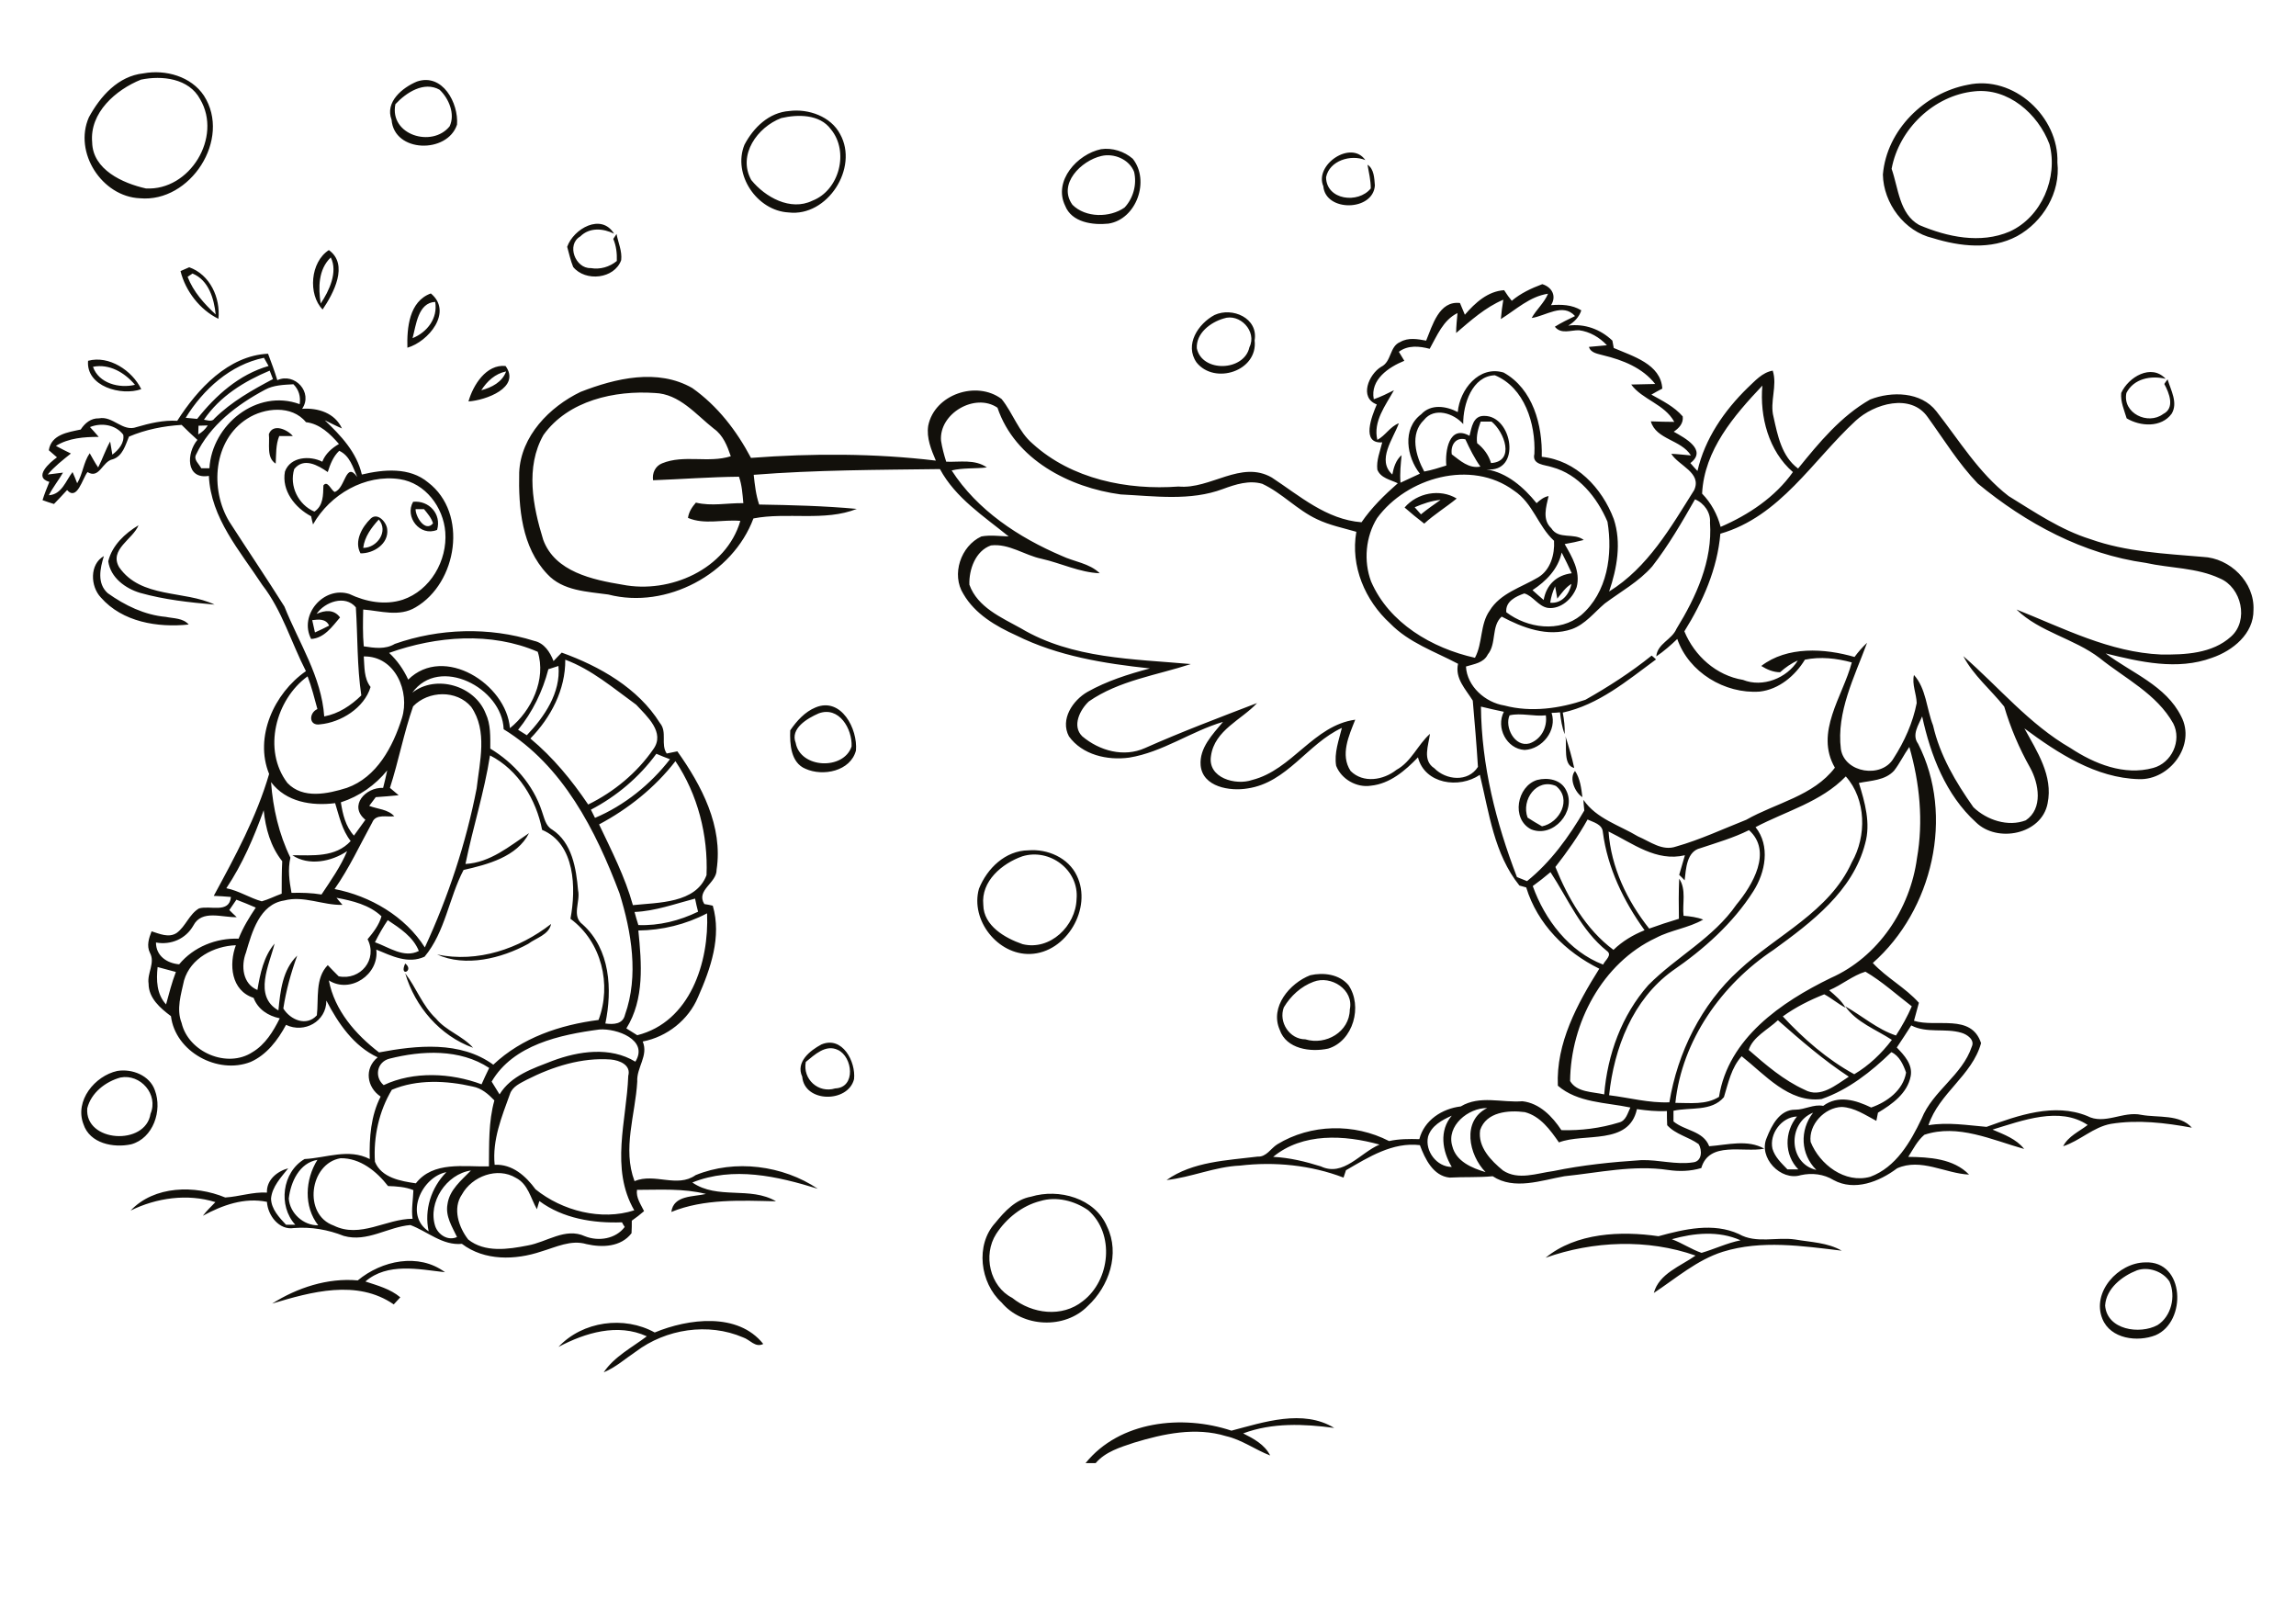 <?xml version="1.0" encoding="utf-8"?>
<!-- Generator: Adobe Illustrator 21.0.2, SVG Export Plug-In . SVG Version: 6.00 Build 0)  -->
<svg version="1.2" baseProfile="tiny" id="Layer_1" xmlns="http://www.w3.org/2000/svg" xmlns:xlink="http://www.w3.org/1999/xlink"
	 x="0px" y="0px" viewBox="0 0 842 595" overflow="scroll" xml:space="preserve">
<path fill="#12100B" d="M451.6,524.6c11.8-3.1,26.2-8,37.7-1c-11.1-1.5-22.7-2-33.4,2c3.8,1.9,7.9,4.1,9.9,8.1
	c-5.5-2.1-10.4-5.8-16.2-7.1c-11.1-3.4-22.9-0.9-33.7,2.4c-5.1,1.7-10.5,3.3-14.1,7.5c-0.9,0-2.8,0-3.7,0
	C410.6,521,433.6,518.6,451.6,524.6 M240.1,488.6c12.3-5.1,30.5-7.5,39.8,4.2c-2.9,1.5-4.9-1.6-7.4-2.4c-12.8-5.5-28.3-3.1-39.3,5.2
	c-3.9,2.6-7.4,5.8-11.8,7.6c3.9-5.8,10.4-9.1,15.8-13.2c-10.7-4.9-22.6-1.3-32.4,3.9C213.7,484.4,228.9,482.4,240.1,488.6
	 M783.7,465.8c-5.4,2.1-11.3,6.6-11.7,12.9c0.7,9,12.7,10.7,19.2,7.2c5.1-3.2,6.8-10.6,4.4-16C793.1,466.1,787.8,464.4,783.7,465.8
	 M786.7,462.9c14.6-0.7,15.3,21.8,3.8,26.7c-6.6,2.6-16.5,1.4-19.5-6C767,473.8,776.8,463,786.7,462.9 M131.2,469.5
	c8.8-7.3,22.3-10.2,32-3c-9.7-1.1-21.1-3.6-29.2,3.4c4.5,1.5,9.1,2.7,12.8,5.8c-0.8,0.9-1.6,1.7-2.4,2.6
	c-13.5-9.3-30.3-4.6-44.6-0.3C109,472.2,120.1,468.5,131.2,469.5 M613.1,454.4c3.8,1.4,7.1,3.7,10.9,5c4.8-1.4,9.3-3.6,14.3-4.6
	C630.3,451.2,621.2,452.1,613.1,454.4 M608.2,453.3c9.5-2.6,20.1-5.1,29.5-0.8c6.3,3.6,13.8,1,20.6,2c5.8,1,11.9,1.1,17.1,4.1
	c-14.4-1.7-29.4-4-43.6,0.4c-9.5,3-17.1,9.7-25.3,15.1c1.9-7.1,9.8-9.8,15.3-13.7c-17.6-6.2-37.6-5.4-55,0.8
	C578,452,594.4,451.3,608.2,453.3 M381.5,440.4c-6.7,1.7-12.5,6.4-16.2,12.1c-4.9,7.7-2.3,19.2,5.9,23.4c7.3,5.9,18.3,7.3,25.9,1.2
	c10.1-7.7,11.8-24.7,2-33.3C394.1,440.3,387.4,438.6,381.5,440.4 M378.1,438.8c10.2-3.1,23.5,0.5,27.9,11c4.8,9.9,0.7,21.9-7.1,29.1
	c-8.4,8.6-23.9,7.9-31.6-1.3c-7.9-7.2-9.7-21.1-2.3-29.2C368.5,444.1,372.5,439.8,378.1,438.8 M44.2,395.1
	c-5.5,1.5-10.8,5.6-12.2,11.3c-1,12.5,21.4,13.9,23.2,2C58.2,401.3,51.5,393.7,44.2,395.1 M43,392.7c5.4-0.9,11.9,1.6,13.8,7.1
	c2.8,7.4-0.6,17.6-8.7,19.8c-6.5,1.4-15.2-0.3-17.5-7.4C27.3,403.6,34.8,394.5,43,392.7 M295.5,389.4c-1.2,6.3,4.6,11.6,10.8,9.7
	c7.7-0.3,6.4-11.6,1-14.1C302.8,382.8,298.7,386.8,295.5,389.4 M301.2,383c7.7-3.3,12.7,6.3,12,12.7c-2.2,8.8-18.2,8.7-19-0.9
	C291.7,389.4,297.1,385.2,301.2,383 M148.6,356.9c4.1,5.3,6.3,11.9,11.3,16.6c3.7,4.5,9.7,6.3,13.6,10.7
	C161.3,379.8,152.2,369.1,148.6,356.9 M481.7,360c-4.6,1.7-8.4,5.2-10.9,9.4c-2,5.4,2.1,11.7,7.9,11.7c7.5,2.3,16.2-2.7,16.3-10.9
	C496.6,362.9,488.1,357.5,481.7,360 M480.5,357.6c4.8-1.1,10.6-0.4,14,3.6c5.3,7.7,1.8,20.5-7.4,23.3c-6.4,1.4-15.4,0.2-17.8-6.9
	C465.6,369.2,473,360.5,480.5,357.6 M148.6,353.3C152.1,356,146.2,358.5,148.6,353.3 M160.3,350c14.9,3.1,30.1-2.1,41.8-11.2
	c-0.8,4-5.5,5.1-8.4,7.3C183.8,351.5,170.7,354.7,160.3,350 M374.9,314c-7.4,2.6-15.2,9.1-14.3,17.8c0.1,7.7,8,12.2,14.4,14.4
	c10.1,2.5,19.5-6.7,19.8-16.5C395.8,319,384.9,310.9,374.9,314 M377.1,311.8c7-0.6,14.7,2.7,17.8,9.3c5.8,11.9-3.8,28.3-17.1,28.7
	c-11.9,0.4-22-12.4-18.8-23.9C362,318.4,368.7,311.9,377.1,311.8 M560.2,299.8c1.7,1.1,3.5,2.2,5.3,3.2c6.5-1.3,11.1-10,5.1-14.8
	C563.5,285.2,557.8,293.3,560.2,299.8 M563.7,286c3.9-1,8.8-0.2,10.7,3.9c3.8,7.6-4.8,17.5-12.9,14.2
	C554.1,300.3,556.3,288.3,563.7,286 M577.6,282.7c1.9,2.8,2.3,6.4,2.7,9.6C577.6,290.6,575.3,285.4,577.6,282.7 M574.1,270
	c1.2,3.8,2.4,7.7,3.2,11.6C573.1,280.6,574.7,273.6,574.1,270 M300.2,261.6c-4.1,1.8-10.5,5.5-8.4,10.8c1.7,9.4,17.6,10.1,20.5,1.3
	C312.6,267.3,307.7,258.8,300.2,261.6 M299.1,259.4c9.4-3.9,15.5,7.9,14.8,15.8c-2,7.6-12.1,9.6-18.5,6.7c-5.4-2.2-5.8-9.1-5.6-14.1
	C292.2,264.3,295.2,261,299.1,259.4 M37,219.1c-3.9-4.1-4.2-12.2,1.1-15.2c-1.4,4.5-2.6,10,1.4,13.6c6.3,4.5,13.5,8,21.3,8.7
	c2.9,0.6,6.3,0.4,8.4,2.8C57.8,230.2,44.9,228.1,37,219.1 M39.7,205.8c1.4-5.8,6.1-10.2,11.1-13.2c-2,5.1-10.9,8.9-7.1,15.4
	c8,11.5,23.9,8.4,35,13.7c-9.2-0.8-18.4-1.8-27.3-4.3C46,215.8,40.5,211.8,39.7,205.8 M133.2,200.9c5.1,0,9.4-6.1,5.7-10.4
	C136.2,193.5,133.7,196.8,133.2,200.9 M136,190.1c2.5-2.3,5.8,1.4,6,4c0.6,5.3-5,8.9-9.8,8.8C129.8,198.5,132.7,193.3,136,190.1
	 M152.4,186.7c0,2.9,3.6,8.6,6.4,5.2c-0.6-2-2-3.6-3.3-5.2C154.8,186.7,153.2,186.7,152.4,186.7 M151.5,184
	c5.8-0.6,10.5,4.5,8.8,10.3C154,196.9,148.3,189.5,151.5,184 M518.8,186c0.8,0.9,1.5,1.7,2.3,2.6c2.3-1.9,4.8-3.6,7.2-5.3
	C525,183.6,521.8,184.7,518.8,186 M515.1,186.1c4.6-5.4,13-7,19.1-3.3c-3.9,3.2-8.2,5.8-11.9,9.2
	C519.8,190.1,517.4,188.1,515.1,186.1 M98.6,159.2c1.5-4.1,6.8-1.7,8.8,0.7c-1.7,0-3.3,0-5,0c-1.3,3.2-1.1,6.7-1.3,10.1
	C97.6,167.8,99,162.7,98.6,159.2 M777.9,144.1c2.6-5.8,11-10.9,16.3-5.2c-5.4-1.3-11.7-0.1-14.4,5.2c-1.5,7.4,7.9,11.9,13.5,7.7
	c4.4-2.2,2.2-7.7,0.4-11c0.4-0.6,0.7-1.1,1.2-1.7c1.2,4,3.9,8.6,1.5,12.6c-3.8,5.2-11.5,4.7-16.5,1.7
	C779,150.4,777.6,147.3,777.9,144.1 M176.5,143.1c3.8-1,7.7-3,9.1-6.9C181.6,137,178.6,139.8,176.5,143.1 M171.8,147.2
	c1.7-6,6.5-13.7,13.6-13C191.1,142.1,178.1,146.8,171.8,147.2 M34.1,134.5c2.1,6.1,9.7,8,15.4,6.6C45.7,136.6,40.1,133.3,34.1,134.5
	 M32.3,132.3c7.7-2.1,16.2,3.6,19.5,10.4C44.5,145.3,31.5,141.7,32.3,132.3 M169.4,438c-3.5,5.1-1.2,12,2.3,16.5
	c6.1,4.9,14.7,3.6,21.8,2.2c7-1.2,13.8-6.7,21-3.4c5,2,11.3,1,14.6-3.4c-0.3-0.4-0.8-1.3-1-1.7c-10.5,0.4-21.7-1.4-30.3-7.8
	c-0.2,0.7-0.7,2.2-0.9,3c-2.3-4-3.2-9.2-7.7-11.5C182.4,427.8,173.1,431.3,169.4,438 M157.2,451.5c-1.7-7.9,0.9-16,6.5-21.7
	C154.6,431.6,148.2,445.6,157.2,451.5 M159.6,449.6c1.1,3.2,4.7,5.5,8,4c-1.8-3.8-4.3-7.6-3.5-12c0.7-5.3,5.1-8.8,8.6-12.4
	C163.7,430.5,156.8,440.9,159.6,449.6 M105.9,439.5c0.4,5.4,5.4,9.9,10.8,9.8c-5.4-6.9-4.8-16.8-0.3-24
	C109.8,426.4,106.6,433.4,105.9,439.5 M122.4,449.4c9.7,4.8,19.2-2.5,28.9-2.5c-0.5-3.5,0.2-7,0.3-10.5c-2.9-1.2-6.2-1.4-9.3-1.5
	c-4.2-5.4-10.2-10.3-17.4-10.2C113.5,426.6,111,445.4,122.4,449.4 M143.7,399.6c-4.7,7.8-6.8,17.3-6.2,26.4c2.4,5.9,9.5,7.1,15,7.9
	c6.4-8.2,17.6-6,26.8-6.2c0.1-8.1-0.2-16.3,2-24.2c-2.2-2.3-4.7-4.5-8-5.1C163.7,396.2,152.9,395.7,143.7,399.6 M193.2,395.9
	c-2.4,1.3-5.3,2.5-6.2,5.3c-3,8.3-6.5,16.8-5.6,25.9c6.5-0.3,11.4,4.1,15,9c9.8,7.9,24.1,11.6,36.2,7.7c-8.9-15.4-2.8-32.9-2.2-49.3
	c1.1-4-3.2-5.7-6.4-6C213.3,387.7,202.7,391.1,193.2,395.9 M142.8,388.2c-4.6,1.2-5.6,6.7-2.1,9.7c11-5.2,24.7-4.5,35.9-0.3
	c0.9-2,1.8-4,2.8-6C168.6,384.5,154.7,385.2,142.8,388.2 M180.3,396.6c1,1.6,1.9,3.1,2.9,4.7c4.2-6.9,12.2-9.5,19.4-12.3
	c9.6-3.6,21.2-5.3,30.4,0.3c5-8-6.9-12.3-13.2-11.8C205.4,379.4,188.2,383.1,180.3,396.6 M57.8,354.6c-0.5,4.8-0.4,9.9,3.1,13.7
	c1.1-4,2.1-8,3.6-11.9C62.2,355.8,60,355.2,57.8,354.6 M67.5,359.5c-1.1,5.1-2.9,10.5-0.9,15.6c2.5,10.7,16.7,16.8,26,10.7
	c4.7-2.8,7.6-7.6,10-12.4c-4.3-0.9-8-3.3-9.6-7.5c-8.3-2.7-9.1-12.3-6.5-19.3C78.5,346.9,69.9,351.3,67.5,359.5 M137.5,345.5
	c5.1,1.8,10.7,6,16.1,3.2c-2.1-5.2-6.9-8.3-11.4-11.3C140.5,339.9,138.9,342.7,137.5,345.5 M234.1,341.2c1.2,12,2.3,25.2-4.4,35.9
	c1.3,0.8,2.7,1.7,4,2.5c19.4-4.9,26.4-26.8,25.6-44.7C251.5,339,242.8,341.1,234.1,341.2 M232.7,334.4c0.4,1.6,0.9,3.2,1.4,4.8
	c7.6,0.3,15.1-1.6,21.9-4.9c-0.4-1.6-0.8-3.2-1.1-4.8C247.6,331.4,240.3,334.1,232.7,334.4 M86.7,329.9c-0.9,1.3-1.7,2.5-2.6,3.8
	c0.7,0.7,2,2,2.7,2.6c-5.3,0.2-12.8-2.9-15.9,3.1c-2.8,4.9-8.2,7.2-13.7,6.2c0,4.9,4,7.6,8.5,8c5.3-6.4,13.6-9.7,21.8-9.4
	c1.6-4.1,3.9-7.8,6.3-11.4C91.5,331.8,89.1,330.8,86.7,329.9 M123.4,329.2c0.7,0.9,1.5,1.8,2.2,2.6c-7.2,0.2-14.2-3.5-21.4-1.6
	c-9,1.4-11.8,11.6-14,19.1c-1.9,4.9-1.2,11.5,4.2,13.7c1-6,2.3-12.3,6.3-17c-1.9,7.7-7.9,19.2,1.4,24.5c0.7-7.1,1.5-14.9,6.9-20.1
	c-2.3,6.3-4.1,12.8-5.1,19.4c2.6,4.2,8.5,6.7,12.3,2.5c0.7-6.1-0.7-13.6,4-18.4c1.3,1.4,2.6,2.7,4,4.1c8,1.6,14.4-6.2,10.6-13.6
	c2.1-2.5,4.2-5.2,5.1-8.4C135.5,331.8,129.3,330.3,123.4,329.2 M83,325.7c4.6,0.9,8.6,3.6,13,4.8c2.5-0.7,4.8-1.9,7.3-2.8
	c0-4,0-8,0.2-11.9c-4.3-5.4-6.1-12-6.8-18.7C93.1,307.1,88.9,316.9,83,325.7 M99.4,286.8c0.7,9.6,2.9,19.1,7.1,27.7
	c-1,4.3-0.4,8.6,0.4,12.9c3.7-0.1,7.4,0,11,0.6c3.4-5.1,7-10.2,9.4-15.9c-5.8,3.9-14.1,5.5-20.1,1.5c7.4,0,15.8,0.9,21.4-5.2
	c-3.2-4.1-4.2-9.1-5.7-13.9C114.3,295.6,104.9,294.1,99.4,286.8 M125,294.2c0.7,4.4,1.7,8.8,4.8,12.2c1.4-1.9,2.8-3.9,4.2-5.8
	c-6.3-5.1,0.1-12,6.5-11.7c0.5-2.1,1.1-4.3,1.5-6.4C137.6,287.9,131.8,292,125,294.2 M219.7,302.3c4.6,9.7,9.5,19.2,12.4,29.6
	c9.3-1,23.1-0.6,27-11c0.6-14.6-3.2-29.6-11.4-41.8C240.2,288.8,230.4,296.6,219.7,302.3 M179.7,277c-2.1,13.5-6.3,26.5-9,39.8
	c9.1-0.5,16.1-6.5,23.3-11.3c-4.4,8.7-15.2,11.5-24,13.5c-5.4,10.3-6.7,22.7-14.3,31.8c-6.1,2.8-12.1-0.3-17.7-2.6
	c1.1,9.1-9.5,16.3-17.4,11.3c2.1,11,9.8,19.8,18.4,26.4c13.8-2.6,29.8-4.3,41.9,4.5c10.5-9.9,24.5-14.6,38.6-16.4
	c4.9-13,1.1-28.7-10.3-37.1c2.1-11.1,1.8-27.5-10.4-32.6C196.7,293.3,190.1,282.3,179.7,277 M240.7,276.4
	c-6.3,8.6-14.6,15.6-24,20.5c0.5,1,1,2,1.5,3c10.7-4.5,20.4-12.3,27.5-21.5C244,277.8,242.4,277.1,240.7,276.4 M151.5,259
	c-3.4,9.7-5.3,20-8.5,29.9c1.1,0.9,2.1,1.8,3.2,2.7c-2.8,0.3-5.6,0.5-8.4,0.7c-0.8,1.1-1.6,2.1-2.4,3.2c3.1,1.2,6.8,1.2,9.2,3.8
	c-2.7,0.4-6.8-1-8.1,2.3c-4.5,8.2-8.4,16.7-13.8,24.4c13,2.5,25.9,10,33.1,21.4c8.6-18.6,15.1-38.2,19-58.3c1.1-9.8,4.1-21.1-2-29.9
	C167.5,252.9,157.1,253.2,151.5,259 M151.2,254c8.7-6.8,22.9-2.6,26.9,7.6c1.9,4,1.7,8.6,1.7,12.9c8.6,5.2,15.7,13.2,18.9,22.9
	c0.9,2.4,1.3,5.4,3.8,6.8c7.3,4.8,8.8,14.2,9.5,22.3c0.9,4.2-2.5,9.4,1.7,12.5c10.1,9.1,10.9,23.8,8.3,36.3c3,0.4,6.4,0.3,7.2-3.2
	c5.1-14.3,2.4-30.3-2-44.5c-8.7-23.1-20.8-46.9-42.5-60.2C184.2,252.2,161.1,240.3,151.2,254 M201.1,245.4
	c-2.1,8.1-5.8,15.7-11.1,22.2c1.1,0.7,2.1,1.3,3.2,2c6.4-6.7,12.5-15.6,11.6-25.4C203.6,244.6,202.3,245,201.1,245.4 M207.3,241.9
	c0.1,11-5.3,21.2-12.8,28.9c8.3,6.9,15.2,15.3,21.2,24.2c9.4-4.6,17.9-11.6,23.9-20.3c4.4-6.1-2.3-12-6.3-16.3
	C225,252.4,217,245.5,207.3,241.9 M133.4,240.7c0.3,3.8,0,8,2.5,11.2c-2.3,7.7-10.9,13-18.5,13.7c-4.2,0.7-4.2-4.2-1-5.6
	c-1.1-4-2.1-8.1-3.6-12c-11.7,8.5-16.6,27-7.4,39.1c5.7,6,14.8,4,21.8,1.8c11-3.9,16.9-15.1,20.2-25.6
	C150.4,253.7,145,240.5,133.4,240.7 M142.7,239.4c3,2.8,5.3,6.1,7,9.8c13.1-12.9,36,1.6,37.3,17.8c7.9-6.3,13.4-18,10.2-28
	C180.1,231.6,160.1,233.2,142.7,239.4 M114.5,227.4c0.3,1.5,0.7,3,1,4.5c1.8-0.8,3.5-1.6,5.2-2.5
	C119.5,226.8,116.8,227.1,114.5,227.4 M120.2,173.1c-3.6-2.5-8.8-5.5-12.3-1.1c-1.9,6.2,1.5,13.1,7.4,15.6c3.3-2.2,3.2-6.1,3.3-9.6
	c1.5-2,2.8,1.7,4.1,2.4c4-1.2,4-11.5,8.3-5.5c-1.6-3.6-2.7-7.8-6.6-9.6C122.2,167.4,121.1,170.2,120.2,173.1 M72.8,156.1
	c0,0.8-0.1,2.4-0.1,3.2c1.4-0.8,2.6-1.9,3.5-3.3C75.3,156,73.7,156.1,72.8,156.1 M33,156.6c1.1,1.2,2.2,2.4,3.2,3.6
	c-5.4,0-11,0.4-15.7,3.3c1.8,1,3.7,1.9,5.5,2.8c-3,2.4-6.1,4.8-8.5,7.7c1.9-0.2,3.7-0.5,5.6-0.7c-1.6,2.8-3.7,5.4-5.2,8.3
	c4.8-0.3,6.2-5.3,8.7-8.5c0.6,1.4,1.2,2.7,1.7,4.1c2.1-3.5,2.3-7.7,4.6-11c1,1.7,1.9,3.5,3.1,5.2c1.6-3.1,2.7-6.5,4.4-9.5
	c0.2,1.2,0.6,3.6,0.8,4.8c2.3-1.7,4.5-4.3,4-7.3C42.4,155.7,37.2,154.9,33,156.6 M90.7,153.5c-12.5,7.9-13.8,25.9-6.6,37.8
	c6.7,10.4,13.6,20.6,20.2,31.1c5.3,13.3,13.6,25.7,14.6,40.3c5.3-1,9.8-4,13.6-7.7c-1.6-10.7-1.3-21.6-2-32.3
	c-3.9-4.7-11.4-2-14.4,2.4c3.1-1.4,6.4-1.7,8.6,1.3c-2.9,3.4-5.8,7.6-10.6,7.9c-4.6-8.8,4.6-19.5,14-16.5c6.1,2.9,13.1,4.2,19.6,2.1
	c10.1-3.4,16.4-14.3,15.6-24.8c-0.7-9.1-7.3-18-16.7-19.4c-12.7-1.9-25.6,5.6-31.8,16.6c-0.2-0.8-0.6-2.3-0.7-3
	c-5.9-3.1-10.9-9.4-9.6-16.4c2-5.5,9.2-5.9,13.7-3.6c1.1-2.9,3.5-5,6.1-6.5c-3.2-3.7-7-7.4-12.1-8C107,148.4,96.9,149.5,90.7,153.5
	 M97.2,142.9c-10.3,5.5-20.2,13-25.3,23.8c-1,1.9,1.1,3.4,1.9,5c0.7,0,2.2,0,3,0c0.9-15.9,17.4-29.3,33.1-23.5
	c0.4-2.8-0.3-5.3-2.3-7.3C104,141.1,100.3,141.2,97.2,142.9 M74.8,153.9c1.4,0.2,3,0.9,3.9-0.5c6.2-6.1,13.8-10.4,21.4-14.4
	c-0.3-0.8-0.9-2.3-1.2-3.1C89.6,139.8,80.6,145.3,74.8,153.9 M68.1,153.2c1.4,0.1,2.8,0.3,4.2,0.4c6.8-8.6,15.4-16.3,26.2-19.4
	c-0.6-1-1.1-2-1.7-3C84.5,133.7,74.5,142.8,68.1,153.2 M65,154.3c7.4-11.6,18.7-23.9,33.3-24.6c1.2,3.2,2.4,6.4,3.4,9.7
	c6.4-2.9,13.2,4.5,9.1,10.5c5.8-0.4,12,1.5,14.6,7.2c-2.1-0.9-4.2-2-6.3-3c5.9,5.6,11.7,11.7,13.6,19.9c8-1.9,17.5-2.8,24.3,2.9
	c14.8,11.3,10.7,36.9-4.6,45.8c-6,3.6-12.8,1.3-19.2,0.8c-0.1,4.5-0.2,9,0.2,13.5c3.9,0.6,7.9,1.2,11.4-0.9
	c16.2-5.7,34.6-6.3,51.1-1.1c3.7,0.8,5.8,4.1,7.1,7.4c1-1.1,2-2.1,3-3.1c13.9,5,28,13,36,25.8c2.8,3.3,0.2,7.8,2.5,11.2
	c1.3-0.3,2.6-0.5,3.9-0.8c8.9,12.5,16.8,27.5,14.4,43.4c0.1,4.9-7.7,7.5-4.5,12.6c0.8,0.1,2.3,0.4,3.1,0.6
	c3.3,11.4-0.8,23.1-5.4,33.5c-3.5,8.4-11.4,14.6-20.3,16.3c2.2,5.2-2.3,9.5-2,14.7c-0.7,12.2-5.5,24.6-1,36.5
	c7.4-3.1,15.6,2.6,22.4-2.2c14.4-5.9,32-3.6,44.8,5c-14.8-4.6-31-8.3-46-2.3c9.3,6.4,21.2,1.3,30.7,6.9c-12.8-0.3-26.4-1-38.4,3.9
	c0.8-6.2,8.1-5.5,12.7-6.6c-8.3-2.1-16.8-1.5-25.3-1.5c-0.4,2.9,1.4,5.3,2.6,7.8c-1.4,1.2-2.9,2.4-4.5,3.5c0,1.5,0,3-0.1,4.6
	c-3.9,5.1-10.8,5.3-16.5,4c-5.7-1.7-11.2,1.1-16.6,2.7c-9.5,3.2-20.8,3.5-29.1-2.8c-7.1,0.7-12.7-4.6-18.9-6.9
	c-8.3,0.7-15.8,6.4-24.4,4c-5.8-2.3-12-3.4-18.3-2.9c-5.4,0.9-9.6-4.6-9.9-9.6c-8.3-1.7-16.3,1.2-23.5,5.1c1.4-1.8,3-3.4,4.6-5
	c-10.2-3.2-21.6-1.6-31.1,3.1c8.7-9.2,23.6-9.4,34.7-4.8c5.1-0.3,10.1-2.1,15.3-1.8c-0.2-4.6,3.7-7.8,7.8-8.9
	c-2.6,3.3-5.9,6.7-6.3,11.1c0.1,3.9,3,6.9,5.5,9.6c0.8,0,2.5,0,3.4,0c-6.4-7-4.8-19.3,3.4-24.1c8-0.4,16.1-4,23.9,0
	c-0.2-7.8,0.4-15.9,4-22.9c-5.1-3.4-6.1-10.3-1.1-14.4c-8.8-4.1-14.5-12.5-18.8-20.8c0,7.7-8.1,12.1-14.8,8.9c-3,5.6-7.1,11-13,13.6
	c-12,4.7-27.6-3.7-29.2-16.8c-3.9-2.9-8.2-6.6-8.2-11.9c-0.6-3.9,2.5-7.6,0.5-11.3c-1.3-2.6-0.4-5.4,0.6-7.9
	c2.9,0.9,6.3,2.5,9.2,0.6c3.3-2.4,4.6-6.9,8.2-9c4.1-1.2,11.1,2,11.7-4.2c-2.1-0.2-4.2-0.3-6.3-0.4c7.8-14.4,15.7-28.9,20.3-44.7
	c-5.5-13.5,1.8-29.6,13.5-37.7c-5.4-10.5-8.7-22.2-16-31.6C88,202,77.3,190,76.6,174.5c-8.6,1.4-8.2-8.5-4.2-13.2
	c-2-1.8-3.9-3.6-5.8-5.5c-6.6,0.4-13.2,1.7-19.3,4.3c-1.3,3.1-2.3,7.1-5.9,8.3c-3.9,0.7-4.9,7.4-9.3,4.7c-1.9,2.4-3.8,10.7-7.5,6.6
	c-1.5,1.7-3.2,3.4-4.8,5.1c-1.4-0.4-2.8-0.9-4.2-1.4c0.7-2.3,1.6-4.5,2.5-6.7c-6-1.7,0.1-7.1,2.8-9c-1-0.9-2-1.7-3-2.6
	c0.9-5.8,7-6.6,11.7-7.6c1.5-2.3,3.7-4.2,6.7-4.1c5.1-1,8.7,5.1,13.8,3.2C54.9,155.2,59.9,154,65,154.3 M448.7,116.8
	c-4.8,1.4-10.1,5.4-9.8,10.9c1.9,9,17.4,8.5,19.3-0.4C461.1,121.5,454.6,114.7,448.7,116.8 M445.4,115.5c6.5-3,16.1,1.1,14.7,9.3
	c1.3,11.3-14.7,16.4-21.3,8.1C434.3,126.4,439.4,118.7,445.4,115.5 M151.3,124c5.4-2.2,9.3-7.3,8.3-13.3
	C153.3,111,152.6,119.2,151.3,124 M149.4,127.5c-0.2-7.2,0.6-17,8.6-19.9C166.2,114.4,157.1,125.3,149.4,127.5 M466.9,424.2
	c6,0.3,11.8,1.7,17.5,3.5c8.3,3.9,14.4-5,21.5-8C493,416.1,477.7,415.3,466.9,424.2 M650,421.2c0.9,3.1,3.3,5.3,5.5,7.6
	c1.3,0,2.7,0,4,0c-5.2-5.3-5.2-13.7-0.5-19.4C653.3,409.6,648.8,415.8,650,421.2 M523.7,416.8c-1.2,5.3,3.2,11.1,8.7,11.1
	c-3.5-5.8-4.7-13.3,0-18.8C528.8,410.7,524.9,412.8,523.7,416.8 M666.1,429c-5.8-5.8-6.2-14.5-1.2-21
	C655.4,411.8,655.9,426.7,666.1,429 M600.3,406.7c-2.9,13.4-19.3,8.6-28.6,12.2c-3.2-4.6-6.8-9.6-12.5-11.1
	c-6-0.8-14.2-0.1-16.4,6.6c-0.9,6.2,4,11.2,8.4,14.8c5.6,3.7,12.4,1,18.5,0.2c10.6-2.2,21.4-3.3,32.2-4c6.4-0.2,12.7,1.8,19.1,0.8
	c3.2-0.4,3.3-4.5,1.9-6.7c-3.6-2.6-8.4-3.5-11.5-6.9c-0.1-1.7-0.1-3.5-0.1-5.2C607.5,407.6,603.9,407.2,600.3,406.7 M532.6,420.3
	c1.4,5.6,7.2,8,12.2,9.5c-6.2-6.3-8.8-18.9,0.6-23.5C538.5,406.2,530.3,412.8,532.6,420.3 M700.9,376c-1.7,2.7-3.5,5.4-5.3,8.1
	c2.7,2.8,5.9,6.2,5.1,10.5c-1.2,6.3-6.8,10.3-12,13.4c-0.2,0.8-0.4,2.3-0.6,3c-4-2.1-8-4.9-12.7-5.1c-6.3,0.2-12.2,6.5-11.4,12.8
	c3.3,8.3,12.6,15.4,21.9,12.8c9.4-3.5,14.7-12.7,18.8-21.3c4.1-10.2,14.9-15.9,18.4-26.4c1.2-2.5-1.7-4.5-3.8-5.1
	C713.3,376.9,706.6,379,700.9,376 M641.3,385c6.3,5.5,12.8,11.1,20.5,14.6c5.8,3.2,11.5-1.8,16.2-4.8c-9.3-6.1-17.7-13.4-26-20.7
	C648.3,377.6,642.8,380.2,641.3,385 M670.8,363.1c2.2,1.9,4.5,3.8,6,6.4c-2.8-1.4-5.1-3.5-7.8-4.9c-5.3,2.1-10.5,4.7-15.2,8.1
	c7.6,8.2,16.3,15.8,26.2,21.2c5.4-3.2,10-7.6,13.8-12.6c-5.8-3.8-13-6.4-17.1-12.3c6.2,3.5,11.7,8.4,18.6,10.7
	c2.2-3.4,4.2-7,5.8-10.7c-5.6-4.3-11-9.2-17-12.7C679.4,357.7,675.4,361.2,670.8,363.1 M562.1,324.9c4.4,12.3,13.3,24,25.8,28.8
	c0.7-1.6,3.5-3.5,1.4-5c-9.5-7.6-14.2-19-20.7-28.9C566.5,321.6,564.3,323.3,562.1,324.9 M623.6,311c-5.1,1.2-5.3,7.6-5.8,11.8
	c-0.7-0.7-1.3-1.4-2-2c0.7-2.4,1.4-4.8,2.1-7.2c-10.5,2.5-19.2-4.4-28-8.7c0.9,13.1,6.8,25.4,14.9,35.6c3.6-1.3,7.2-2.5,10.9-3.6
	c-0.1-4.9-0.1-9.8,0.1-14.7c2.7,4,1.1,9.1,1.6,13.6c2.4,0.2,4.9,0.5,7.2,1.4c-5.4,3.1-11.8,3.8-17.3,6.7
	c-19.7,9.2-31.3,31.3-31.5,52.5c2.5,4.2,8.2,3.9,12.5,4.9c1.2-14.6,6.4-29,16.2-40.1c10.3-10.4,23.8-17.2,32.3-29.5
	c5.9-7.1,13.3-19.5,4.6-27.3C635.8,307.2,629.6,309,623.6,311 M582.2,300.5c-3.4,6.1-7.5,11.9-11.8,17.4
	c4.6,11.4,11.2,22.9,21.3,30.4c3.3-3.2,7.2-5.5,11.4-7.2c-7.7-10.7-13.6-22.9-15.3-36C587.6,302.2,584.3,301.5,582.2,300.5
	 M643.8,303.3c5.5,6.9,3.6,16.6-0.8,23.5c-7.5,11.8-18.2,21.3-29.7,29.2c-14.5,10.5-21.4,28.3-23.2,45.6c7.4,0.9,14.6,2.9,22.1,2.6
	c3-18.2,11.7-35.9,25.5-48.4c13.9-13,33.2-21.4,41.4-39.6c5.5-9.6,5.3-23.1-2.2-31.5C667.8,294.1,655,297.4,643.8,303.3
	 M694.6,282.6c-3.3,3.6-8.5,3.6-12.9,4.5c2.2,7.1,4.4,14.8,2.3,22.2c-4.5,17.5-19.7,28.9-33.6,39c-19,12.6-33.6,33.2-36,56.1
	c5.4,0,11.2,0.8,16-2.2c3.4-21.5,22.9-34.8,41-43.6c17.4-7.7,29.1-25.3,31.6-43.9c2.4-13.6,1-27.6-2.8-40.8
	C698.2,276.7,696.7,279.9,694.6,282.6 M553.6,262.3c-1.9,4.2,1.8,11.8,7.3,10.3c4.3-1.5,6.6-5.9,6-10.3
	C562.5,262.8,557.8,261.3,553.6,262.3 M571.1,219.5c-0.2-1.1-0.6-3.4-0.8-4.5c-0.9,1.9-1.5,3.9-1.8,6c4.3,0.4,7-3.1,7.8-6.9
	C574.2,215.3,572.7,217.5,571.1,219.5 M572.7,202.6c-1.3,6.1-5.7,10.5-10.7,13.8c1.3,1.2,2.7,2.4,4.1,3.6c1-5.6,4.7-9.1,10.3-9.8
	C575.2,207.6,574,205.1,572.7,202.6 M621.6,183.1c-4.8,8.4-9.7,16.9-15.7,24.6c-4.9,5.6-11.5,9.2-17.4,13.6
	c-3.9,3.3-7.1,7.6-12.1,9.4c-8.8,3-18-0.5-25.7-4.6c-3.9,3.5-1.8,9.9-5.1,13.9c-1.5,3.1-5.1,3.5-8,4.4c0.4,7.3,7.1,13.2,14.1,14.3
	c9.8,2.6,20.3,1.1,29.7-2.1c8.5-4.8,16.7-10.1,24.3-16.2c0.5,0.4,1.1,0.9,1.6,1.4c-10.6,7.8-21,16.6-34.2,19.5
	c0.5,2.6,0.8,5.3,0.7,7.9c-1-2.6-1.4-5.3-1.7-8c-0.8,0.1-2.3,0.2-3.1,0.2c2.1,6.4-3.4,13.3-9.9,13.6c-6.6-0.4-10.6-8.2-7.6-14
	c-2.8-0.6-5.6-1.2-8.4-1.9c0.2,21.6,5.5,42.5,13.2,62.5c1.2,0.5,2.5,1,3.7,1.5c8.7-7,15.4-16.3,21-25.9c-0.1-1.3-0.3-2.6-0.3-3.9
	c4.7,6.9,13.2,9.3,20,13.4c4.5,1.9,8.9,5.5,14,3.7c8.8-2.5,17.1-6.4,25.7-9.8c10.9-6.2,24.6-8.7,32.5-19.1
	c-7.5-13,2.9-26.1,6.2-38.6c-5.5-1.5-11.5-2.2-17.2-1c-3.6,5.9-9.5,10.9-16.6,11.7c-12.8,0.9-26-7.1-30.2-19.3
	c-2.4,2.3-4.9,4.5-7.7,6.4c0.4-4.7,5.7-6.1,7.4-10.1c7.2-11.7,13.3-25,12.3-39C627.4,188,625,184.5,621.6,183.1 M505,190
	c-4.2,6.8-5,15.7-2.2,23.2c6.6,15.3,22.4,24.5,38.1,28c2.9-5.4,1.8-12.2,5.4-17.3c3.9-6.4,11.6-8.5,17.8-12.2
	c4.5-2.7,6.1-8.4,5.8-13.4c-5.9-5.4-7.7-13.8-14.7-18.4C539.5,168.3,515.9,175.1,505,190 M532.4,166.6c3.1,2.3,6.2,5.3,10.5,4.5
	c-2.2-3.1-3.9-6.5-5.5-10C533.8,160.2,531.9,163.3,532.4,166.6 M543,154.6c-0.9,2.5-1.7,5.2-1.3,7.9c2.4,1.9,4.2,4.3,5.1,7.3
	c9-0.6,4.8-11.5,0.2-15.2C545.7,154.6,544.3,154.6,543,154.6 M680.5,154.3c-15.8,14.6-27.7,35.1-49.6,41.4
	c-1.1,12.9-6.4,24.9-13.2,35.8c3.7,9,11.7,16.2,21.5,17.8c7.2,2.9,16.1-0.6,20.1-7.1c-2.4,1-4.6,2.6-6.5,4.3c-2.5,0-4.8-1-6.9-2.3
	c9.5-7.3,23.2-6.5,34.2-3.3c1.4-1.9,2.9-3.6,4.6-5.2c-4.6,12.5-11.3,25.4-9.6,39c1.4,8.8,15,10.8,19.3,3.4c4-6.2,7.1-13.1,8.5-20.3
	c-0.1-3.5-1.8-6.8-1-10.3c4.5,5,4.6,12.4,7,18.5c2.5,11,8.3,20.8,14.8,30c4.9,4.7,12.7,7.3,19.2,4.8c6.4-4.3,4.8-13.5,1.6-19.3
	c-4-7.1-7.2-14.6-9.5-22.4c-4.9-6.2-11.3-11.4-15-18.5c13,11.3,24.2,25,39.3,33.7c8.8,5.8,19.7,10.2,30.3,7.3
	c6.8-1.8,10.6-10,7.4-16.3c-6.1-10.9-17.7-16.5-27-24c-9.4-7.2-22-9.5-30.5-17.8c17.1,6.8,34.2,15.7,53,16.5
	c8.8,0.1,18.8-0.3,25.7-6.6c6.6-5.9,3.8-18-4.1-21.3c-8.5-4-18.2-3.7-27.2-5.7c-23-3.2-43.9-14.5-61.6-29.1
	c-7.1-7.4-12.4-16.1-18.4-24.4C700.7,144.1,687.3,148,680.5,154.3 M345.1,161.6c0.4,2.6,1.1,5.2,1.9,7.7c5,0.2,10.5-1,14.9,2.1
	c-4.3,0.5-8.7,0.1-12.9,1.1c9.4,14.6,24.6,24.6,40.3,31.3c4.6,2.2,10.2,2.7,14,6.4c-7.4-0.3-14.2-3.7-21.3-5.3
	c-6.3-1.3-12-5.7-18.6-4.9c-5.7,2-8.1,8.9-7.9,14.4c3,8.3,11.7,12,18.9,16c18.8,11.2,41.2,11.2,62.3,13.1
	c-12.5,4.1-26.3,6-37.4,13.7c-3.2,3-6.3,9-2.4,12.8c6.3,5.3,15.2,7.8,23,4.3c13.5-6,27.3-11.2,41.1-16.5
	c-5.6,6.1-15.6,9.9-16.9,19.4c-1.3,8.1,9.1,10.9,15.1,8.8c14.7-3.7,22.5-20,37.8-22.1c-2.3,5.8-5.6,12.9-1.7,18.8
	c4.6,4.6,12,3.4,16.8-0.4c5.5-3,7.8-9.2,12.3-13.2c-0.5,4.2-2.9,9.7,1.6,12.6c4.3,4.4,12.4,5.2,16-0.5c-0.5-8.1-1.2-16.2-1.9-24.3
	c-2.6-4.2-6.6-8.1-5.4-13.5c-8.5-4.5-18-7.7-24.9-14.8c-9.2-8.4-14.6-21-12.4-33.6c-4.8-1.4-9.8-2.4-14.4-4.6
	c-7.3-3.4-12.8-9.6-20.1-13c-4.8-1.4-9.8,0.2-14.4,1.9c-12,4.5-25.1,2.6-37.5,2c-18.8-2.5-38.8-12.8-45.2-31.8
	C357.6,143.9,344.3,151.6,345.1,161.6 M199.3,159.5c-6.7,11.8-3.9,26.1-0.1,38.4c4.3,11.8,18.2,14.7,29.1,16.5
	c17.3,3.4,38-5.6,43.2-23.4c-6.4-0.6-13.1,1.5-19.2-1.1c0.3-2.2,1.5-4,2.9-5.6c5.8,1.4,11.6,0.1,17.4,0.2c-0.3-3.3-0.5-6.6-1.6-9.7
	c-10.5,0.1-21,0.9-31.5,1.3c-0.4-2.6,0.8-5.2,3.3-6.2c8-3.3,17,0,25.2-2.6c-1.3-3.8-2.8-7.7-6.2-10.1c-6.6-5.2-12.6-12.8-21.7-13.1
	C225.5,143.1,208.4,146.8,199.3,159.5 M624.2,181c3.3,3.4,5.6,7.6,6.8,12.2c10.2-4.4,20-10.9,26.5-20.1
	c-8.9-7.7-12.2-20.3-11.2-31.7C635.9,152.4,625,165,624.2,181 M536.6,155.5c-3.5-4-10.6-6.3-14.4-1.5c-5.3,5.1-3,13.2,0.1,18.9
	c2.8-0.5,5.5-1.4,8.1-2.2c-0.5-5.3,1-15.1,8.5-10.9c0.8-3.1,1.3-7.4,5.4-7.3c10.4-0.1,13.8,21,0.8,19.6c7.6,1.2,13.7,6.6,18.4,12.4
	c1.3-1.2,2.7-2.3,4.4-2.6c-0.9,4-2.4,8.6,1,11.8c2.7,4.3,8.3,1.5,11.9,4.3c-2.3,0.6-4.7,1.1-7,1.5c2.7,4.7,5.9,10,4.4,15.8
	c-1.5,4.2-5.8,8.2-10.6,7.6c-3.5-0.6-5.4-4.4-8.6-5.3c-3.1,1.1-7,2.9-6.6,6.9c7.8,5.9,19.5,7.5,27.4,1.1c9.7-8.3,11.7-22.3,9.7-34.3
	c-3.8-8.9-10.6-17.4-20.3-20c-2.6-0.9-7.5-0.8-6.5-4.9c0.5-11-3.6-24.3-14.5-28.8C539.9,137.9,536.5,148.2,536.6,155.5 M550.4,117
	c0.2-2.4,0.5-4.7,0.9-7.1c-6.6,2.8-11.9,7.6-17.3,12.2c0-2.4,0.3-4.9,0.5-7.3c-5.3,2.6-7.5,8.3-10.2,13.1c-3.8-1-8-1.4-11.3,1.1
	c0.7,1.1,1.3,2.2,2,3.3c-5.7,2.3-12.6,6.9-11.2,14.1c2.6-0.9,5-2.1,7.4-3.3c-3.1,5.6-7.7,11.4-6.1,18.2c3-1.6,4.7-4.9,7.9-6.1
	c-2.1,5.8-8.2,13.5-2.4,18.8c0.5-2.6,1.3-5.3,3.4-7.1c-0.3,3.3-0.7,6.7-0.4,10.1c2.4-1.1,4.7-2.2,7.1-3.3
	c-4.8-6.1-6.6-16.5,0.5-21.8c3.6-3.9,9.2-3,13.4-0.8c0.7-8.2,7.8-17.2,16.8-14.5c10.8,6,14.3,19.3,14,30.9
	c12.6,1.3,22.1,11.4,26.4,22.8c2.9,8.7,1.2,18.1-1.7,26.6c14.2-8.8,22.6-23.5,31.2-37.2c2.9-6.4-5.7-8.9-8.4-13.3
	c2.4,0.1,4.8,0.4,7.2,0.6c-3.6-5.8-12.8-5.8-14.7-12.5c2.9,0.1,5.7,0.2,8.6,0.2c-3.5-6.5-11.8-8.2-15.8-13.7
	c2.9-0.1,5.9-0.1,8.8-0.2c-4.6-5.9-11.9-8.8-19-10.5c-2-0.6-4.6-0.8-5.3-3.1c2.2-0.2,4.4-0.4,6.6-0.6c-2.7-2.9-6.3-5-10.2-5.5
	c-3-0.1-6.6,1.6-8.9-1.3c2.4-1.5,4.9-2.7,7.4-3.9c-4.4-5-10.8,0-15.9,0.7c1.7-3.1,4.6-5.5,6-8.9C561,108.7,556,113.5,550.4,117
	 M554.4,110.3c3.3-2.8,7.2-4.6,11.2-6.1c3.6,1.1,5.3,4.4,3.2,7.7c3.8-0.3,7.7-0.2,11.1,1.9c-0.8,2.5-2.6,4.3-4.8,5.6
	c6-0.8,11.8,1.3,16.2,5.5c0.1,0.7,0.4,2,0.5,2.7c6.9,3,17.3,5.9,17.8,14.9c-1.3,0.7-2.7,1.4-4,2.2c4.1,2.3,8.4,4.4,11.5,8
	c0.3,2.6-1.4,4.3-3.3,5.6c4.1,2.3,12.4,6.7,6.1,11.5c0.9,1,1.7,2,2.6,2.9c2.7-11.8,9.8-22.1,18.4-30.5c2.7-2.5,5.3-5.6,9.2-6.3
	c1.8,5.6-1.2,11.4,0.3,17c1.5,6.8,3,14.5,9,18.9c7.7-9.5,15.7-19.2,26.4-25.3c7.9-3.1,18.7-2.9,24.3,4.3
	c8.4,10.7,15.6,22.7,26.5,31.1c9.6,5.9,19.1,12.4,30,15.8c13.2,4.7,27.3,5.3,41.2,6.5c10,0.4,19.1,9.3,18.6,19.5
	c0.1,8.7-7.6,14.9-15.2,17.5c-12.7,4.7-26.4,1.5-39-1.6c9.6,7.2,22.1,11.8,27.7,23.1c5.5,10.5-4.2,23.4-15.5,23
	c-15.8-0.4-29.7-9.5-42-18.6c4.6,8.4,10.6,17.4,8.5,27.5c-2.2,11.4-18.5,14.6-26.3,6.9c-11-10-16.6-24.5-19.7-38.8
	c-1.3,3.1-3.9,6.7-1.5,10c13.5,26.4,5.3,61.1-16.6,80.4c5.1,5.5,11.9,9,16.9,14.6c-0.6,2.2-1.2,4.4-1.8,6.6c8.2,2.6,21-2.8,24.6,8.2
	c-3.3,11.9-15.4,18.3-19.3,30.1c7.1-1.2,14.2,0,21.3,0.6c11.6-4.2,24.8-8.9,36.9-4c6.4,3.4,13.2-1.9,19.9-0.4
	c6.1,1.1,14.1-0.3,18.5,4.7c-9.8-1.8-19.8-3-29.7-1.4c-6.5,1.2-11.3,6.2-17.5,8.2c1.9-3.7,5.9-5.4,9-7.8c-10.3-6.9-24-1.6-34.9,1.7
	c4.2,1.8,8.7,3.4,11.6,7.1c-11.8-3.3-24.3-9.3-36.6-5.2c-2.6,2.2-4.1,5.3-5.9,8.1c7.7,0.1,16.6,0.6,22.3,6.5
	c-8.7-0.4-17.7-6.2-26.4-2.3c-6.5,4.9-15.6,8.5-23.3,4.3c-3.6-2.2-7.9-2.7-12-1.8c-7.4,2.3-15.7-6.5-12.5-13.7
	c1.8-4.6,4.8-10.4,10.5-10.3c3.5,0,6.7-2.1,10.2-1.4c5.5-4.1,12-2.1,17.6,0.6c5.8-2,11.7-6.3,12.8-12.8c-1-2.9-2.5-6.2-5.4-7.5
	c-7.4,7.2-15.8,13.8-25.6,17.2c-12,1.5-20.8-9-29.3-15.7c-3.8,4.2-4.9,9.8-6.5,15c-4.6,5.4-12.3,3.6-18.5,5c0,1.3,0,2.6,0,3.9
	c4.2,3.5,10.9,3.4,13.1,9.1c6.7-0.5,14.1-2.6,20.2,0.9c-7.7,1.5-20.2-2.9-23.1,7.1c-4,1.2-8.1,1.3-12.2,0.7c-12.7-1.9-25.4,1-38,2.3
	c-8.5,1.5-18.4,5.2-26.3,0c-5.2,0.5-10.5,0.2-15.8,0.5c-6-0.6-9-6.8-10.9-11.9c-10-1.2-18.8,4.4-27.1,9.2c-0.2,0.7-0.7,2-0.9,2.7
	c-12-4.6-25.3-5.9-38-4.4c-9.2,0.4-17.8,4.3-26.9,5.3c9.6-6.8,22.1-7.2,33.4-8.6c3.2,0.2,4.8-3,7.2-4.5c12.3-7.5,28.2-7.8,41-1.2
	c3.6-0.8,7.4-0.8,11.1-0.7c1.8-7,8.4-11.2,15.2-12c7-4.2,15-1.3,22.6-1.9c6.3,0.7,11,5.6,14.3,10.6c7.1,0.2,14.3-0.7,21.1-2.8
	c2.6-0.6,3.2-3.5,4.2-5.5c-9-1.9-19.3-1.7-26.6-8c-0.7-15.6,7.1-30,15.2-42.9c-12.4-6.1-22.7-16.4-26.8-29.8
	c-0.6-0.2-1.9-0.5-2.5-0.7c-9.3-11.6-11.1-26.6-14.5-40.6c-7.6,5.2-20.2,3.4-22.7-6.4c-4.7,4.9-10.3,9.7-17.3,10.4
	c-5.2,0.8-10.8-2.4-12.7-7.3c-0.8-4.7,1-9.4,2.1-13.9c-12.6,5.8-20.1,20.1-34.6,22.2c-6.4,1.1-16.5-0.5-17.2-8.5
	c-0.5-6.4,4.4-11.3,8.2-15.9c-11.8,3.5-22.1,11.1-34.4,13.1c-8,1.1-17.2-1-22.1-7.8c-3.3-6.2,1.4-13.2,6.8-16.3
	c7.1-4,15-6.5,22.9-8.6c-16.8-1.8-33.7-4.5-49-12.1c-7.5-3.4-15.1-7.8-19.4-15.2c-4.5-7.1-1-17.6,6.6-21.1c3.3-0.6,6.7-0.1,10,0
	c-9.1-7.4-19.5-14.1-25.2-24.7c-22.7,0.3-45.6,0.3-68.3,2.1c0.4,3.7,0.8,7.4,2,10.9c11.9,0.2,23.9,0.5,35.8,1.6
	c-11.7,4.7-25.7,1.1-37.9,3.5c-7.6,20.4-31.9,33.4-53.2,27.9c-7.8-1.1-16.7-1.3-22.4-7.5c-9.4-9.9-10.6-24.3-10.3-37.3
	c0.6-13.3,11.1-24,22.5-29.5c12.8-5,28.3-8.7,41-1.4c9.3,6.6,16.2,15.6,21.5,25.6c22.5-1.7,45.3-1.7,67.8,1c-1.7-4-3.5-8.3-2.8-12.8
	c2.3-11.5,17.7-16.7,26.9-9.8c4.2,5.2,6.2,12,11.4,16.4c14.3,13,34.7,17.1,53.5,15.7c11.7,1.1,22.9-9.8,34.2-3.3
	c10.2,6.7,20,15.4,32.9,16.4c3.7-5.4,8.4-10,13.3-14.3c-2.7-1.3-6.3-1.9-7.5-5c-0.4-3.4,1-6.7,1.8-10c-7.9,0.6-3.8-9.7-2-13.9
	c-6.6-2.5-2.9-11.1,1.6-13.8c3.9-1.9,3-7.5,7-9.1c2.9-1.7,6.3-1.1,9.5-0.5c2.3-5.5,4.7-14.7,12.4-13.8c0.6,1.4,1.2,2.9,1.8,4.3
	c3.8-4.4,8.4-8.6,14.4-9C552.6,108,553.5,109.2,554.4,110.3 M68.8,101.5c2.1,5.5,6.1,9.9,10.3,13.8c-0.6-5.8-2.6-12.6-8.5-15
	C70.1,100.6,69.2,101.2,68.8,101.5 M66.2,99.4c1.1-0.5,2.1-0.9,3.2-1.4c7.6,2.7,11.5,11.2,10.7,18.9C73.3,113.6,68,106.7,66.2,99.4
	 M121.3,94.4c-4.6,4.4-4.6,11.1-3.7,16.9C120.7,106.7,124,99.7,121.3,94.4 M118.3,113.5c-5.4-5.6-4.5-17.4,2.3-21.8
	C128,97,122.3,107.6,118.3,113.5 M208,90.5c2.3-6.6,12.5-12.5,17.2-4.8c-4-2-9-2.4-12.4,1c-5.2,3-1.8,11.8,3.8,11.6
	c3.5,0.6,6.9-0.4,9.6-2.6c0.1-2.8-0.2-5.5-1.3-8.1c0.4-0.6,0.8-1.2,1.2-1.8c0.6,3.2,2.1,6.3,1.7,9.6c-2.5,6.9-13.1,8-17.6,2.5
	C209.2,95.5,208.7,92.9,208,90.5 M485.3,68.3c-3.4-7.9,10.2-17.1,15.4-9.6c-5.3-2.2-13.2,0.2-14.4,6.3c0.1,8.4,11.8,9.8,16.4,4.1
	c0-3-0.7-5.8-1.2-8.7c2.4,1.5,2.5,5,2.7,7.6C503.6,77.5,486.1,77.8,485.3,68.3 M403.9,57.2c-7.4,1.7-16.1,10.3-10.6,17.9
	c4.8,4.8,13.7,4.8,19.1,1c3.2-3.4,4.6-8.5,3.5-13.1C414.1,58.4,408.5,56.1,403.9,57.2 M403.8,54.7c4.1-0.6,8.5,0.8,11.6,3.5
	c6.4,8,1.4,22.2-8.9,23.8c-5.7,0.6-13.5-0.4-15.9-6.6C386.2,66.3,395.1,56.5,403.8,54.7 M286.5,43.3c-8.7,3.3-16.1,13.5-11,22.7
	c5.1,6.3,14.4,11.5,22.4,7.6c9.9-3.8,13.6-18,6.8-26.2C300.6,41.8,292.5,41.9,286.5,43.3 M289.5,40.7c7-0.9,15.2,2,18.6,8.5
	c6.9,12.4-4.7,30.4-18.9,28.7c-11.6-0.6-20.6-13.9-16.2-24.8C276.3,46.8,282,41.2,289.5,40.7 M724,33.5
	c-14.8,1.5-27.6,13.8-30.3,28.4c2.5,7.1,2.8,16.5,10.1,20.6c10.3,4.4,22.5,7,33.2,2.4c11.7-5.3,17.8-19.8,14.6-32
	C747.4,41.7,736.4,32.1,724,33.5 M721.6,31.1c16.9-3.7,33.5,11.8,32.9,28.5c1.2,11-5.3,21.8-14.8,27c-9.6,5.1-20.9,3.8-30.9,0.7
	c-10.4-2.4-18.1-12.8-18.3-23.3C691.9,47.6,705.8,34.1,721.6,31.1 M145,38.2c-2.3,11.3,13.5,16.1,19.9,8.1
	c2.1-4.5-0.3-10.2-3.7-13.4C155.5,29.7,149,33.9,145,38.2 M152.9,29.9c9.4-3.2,15.3,7.9,14.7,15.8c-3.5,10.7-23.1,10.4-24-1.8
	C141.1,37.4,147.6,32.1,152.9,29.9 M51.7,29.2c-9.2,3.7-18.9,12.1-17.9,23c0.2,10,11.2,15,19.7,16.9c16.1,0.9,28.1-18.8,19.9-32.7
	C69.3,28.7,59.4,27.6,51.7,29.2 M52.6,26.9c8.1-1.5,17.5,1.1,22.2,8.2C85,51,69.8,74.4,51.3,72.7C37.4,72.1,26.9,55.9,32.6,43
	C36.8,35.3,43.3,27.9,52.6,26.9"/>
</svg>
